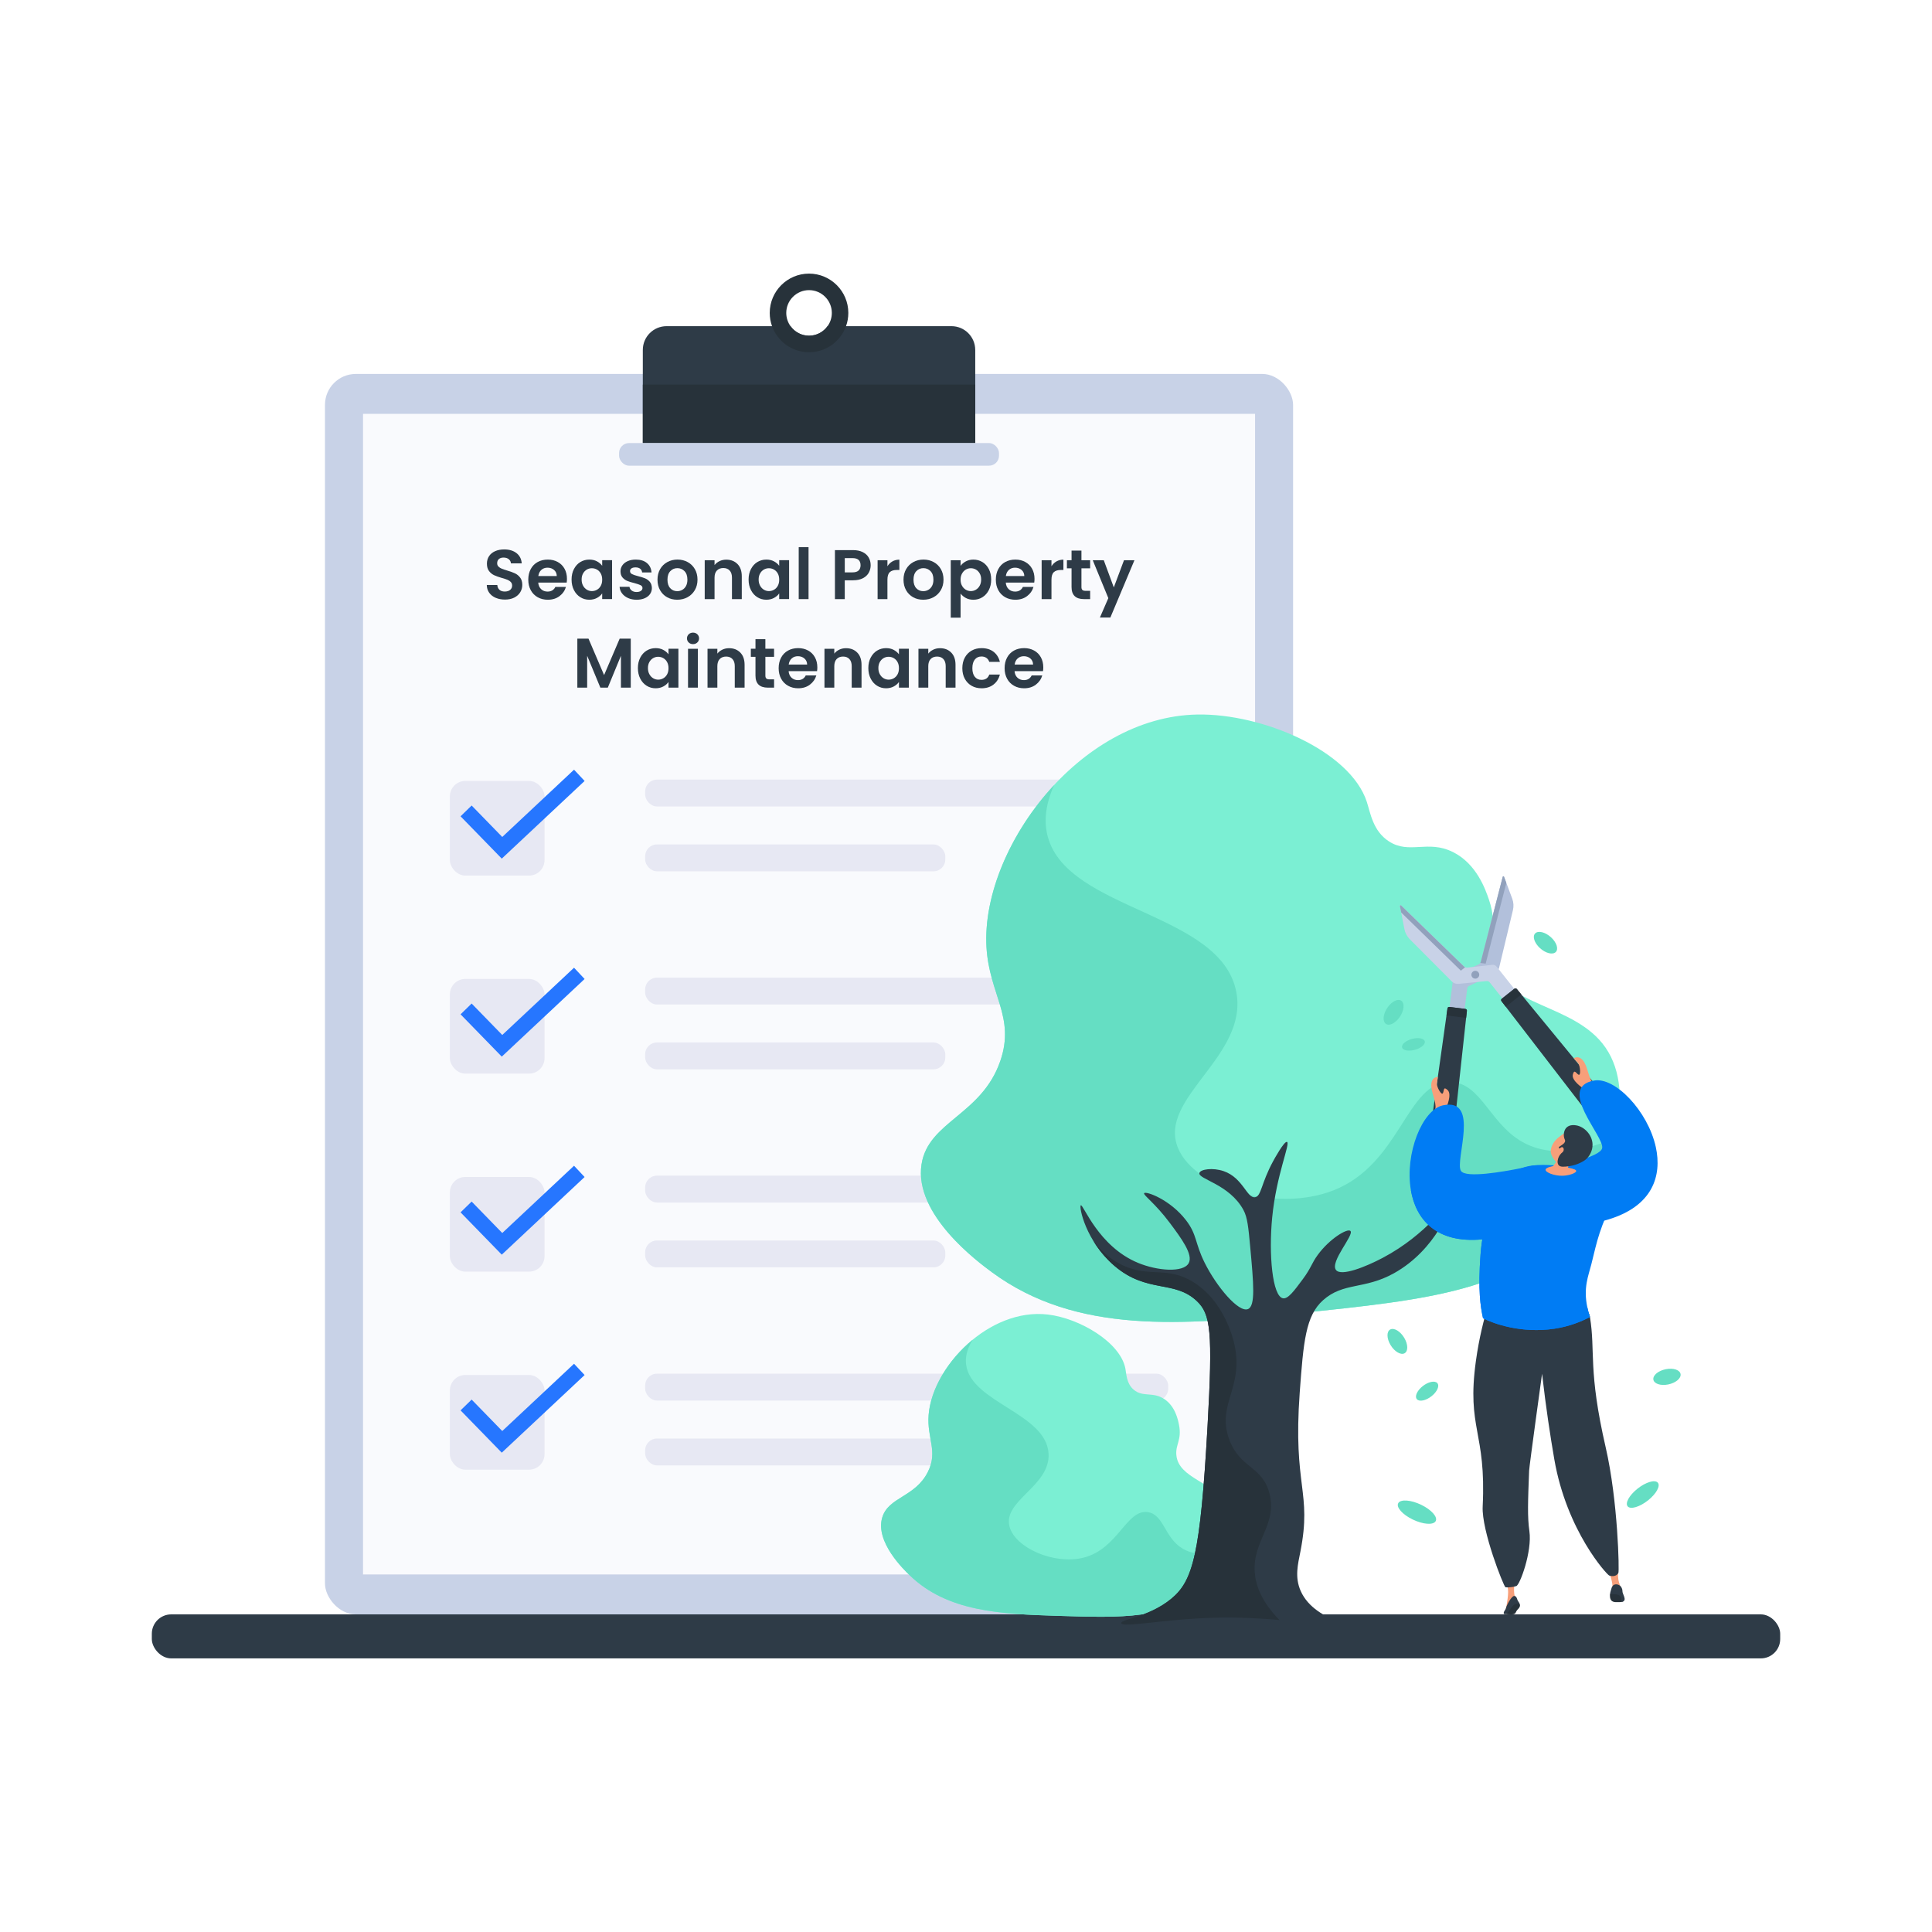 <?xml version="1.0" encoding="UTF-8"?>
<svg id="Layer_1" xmlns="http://www.w3.org/2000/svg" viewBox="0 0 1500 1500">
  <defs>
    <style>
      .cls-1 {
        fill: #27323a;
      }

      .cls-2 {
        fill: #b2c0db;
      }

      .cls-3 {
        fill: #2e3b47;
      }

      .cls-4 {
        fill: #65dec3;
      }

      .cls-5 {
        fill: #e7e8f3;
      }

      .cls-6 {
        fill: #7befd3;
      }

      .cls-7 {
        fill: #c8d2e7;
      }

      .cls-8 {
        fill: none;
        stroke: #2676ff;
        stroke-miterlimit: 10;
        stroke-width: 12px;
      }

      .cls-9 {
        fill: #007cf4;
      }

      .cls-10 {
        fill: #f9fafd;
      }

      .cls-11 {
        fill: #91a1bc;
      }

      .cls-12 {
        fill: #f79f7a;
      }
    </style>
  </defs>
  <g>
    <g>
      <rect class="cls-3" x="117.87" y="1253.4" width="1264.27" height="34.17" rx="15.05" ry="15.05"/>
      <g>
        <g>
          <rect class="cls-7" x="252.31" y="290.32" width="751.64" height="963.08" rx="24" ry="24"/>
          <rect class="cls-10" x="281.85" y="321.32" width="692.58" height="901.08"/>
        </g>
        <g>
          <g>
            <rect class="cls-5" x="500.9" y="759.03" width="406.09" height="20.86" rx="9.18" ry="9.18"/>
            <rect class="cls-5" x="500.9" y="809.37" width="233.02" height="20.86" rx="9.18" ry="9.18"/>
          </g>
          <g>
            <rect class="cls-5" x="349.28" y="760.05" width="73.5" height="73.5" rx="12" ry="12"/>
            <polyline class="cls-8" points="361.88 783.33 389.76 811.96 449.78 755.71"/>
          </g>
        </g>
        <g>
          <g>
            <rect class="cls-5" x="500.9" y="605.28" width="406.09" height="20.86" rx="9.18" ry="9.18"/>
            <rect class="cls-5" x="500.9" y="655.62" width="233.02" height="20.86" rx="9.18" ry="9.18"/>
          </g>
          <g>
            <rect class="cls-5" x="349.28" y="606.3" width="73.5" height="73.5" rx="12" ry="12"/>
            <polyline class="cls-8" points="361.88 629.59 389.76 658.22 449.78 601.96"/>
          </g>
        </g>
        <g>
          <g>
            <rect class="cls-5" x="500.9" y="912.77" width="406.09" height="20.86" rx="9.18" ry="9.18"/>
            <rect class="cls-5" x="500.9" y="963.11" width="233.02" height="20.86" rx="9.18" ry="9.18"/>
          </g>
          <g>
            <rect class="cls-5" x="349.28" y="913.79" width="73.5" height="73.5" rx="12" ry="12"/>
            <polyline class="cls-8" points="361.88 937.08 389.76 965.71 449.78 909.45"/>
          </g>
        </g>
        <g>
          <g>
            <rect class="cls-5" x="500.9" y="1066.52" width="406.09" height="20.86" rx="9.18" ry="9.18"/>
            <rect class="cls-5" x="500.9" y="1116.86" width="233.02" height="20.86" rx="9.18" ry="9.18"/>
          </g>
          <g>
            <rect class="cls-5" x="349.28" y="1067.54" width="73.5" height="73.5" rx="12" ry="12"/>
            <polyline class="cls-8" points="361.88 1090.82 389.76 1119.45 449.78 1063.2"/>
          </g>
        </g>
        <g>
          <path class="cls-3" d="M757.18,271.7v72.28h-258.1v-72.28c0-10.2,8.27-18.47,18.47-18.47h96.2c3.21,4.49,8.46,7.42,14.38,7.42s11.18-2.93,14.38-7.42h96.19c10.2,0,18.47,8.27,18.47,18.47Z"/>
          <path class="cls-1" d="M628.14,212.43c-16.83,0-30.52,13.69-30.52,30.52,0,3.6.63,7.06,1.78,10.28,4.22,11.79,15.5,20.24,28.73,20.24s24.51-8.45,28.73-20.24c1.15-3.22,1.78-6.68,1.78-10.28,0-16.83-13.69-30.52-30.52-30.52ZM628.14,260.65c-5.92,0-11.18-2.93-14.38-7.42-2.08-2.9-3.31-6.45-3.31-10.28,0-9.76,7.94-17.69,17.69-17.69s17.69,7.94,17.69,17.69c0,3.83-1.23,7.38-3.31,10.28-3.21,4.49-8.46,7.42-14.38,7.42Z"/>
          <rect class="cls-1" x="499.09" y="298.61" width="258.1" height="45.38"/>
          <rect class="cls-7" x="480.65" y="343.99" width="294.97" height="17.56" rx="7.73" ry="7.73"/>
        </g>
      </g>
    </g>
    <g>
      <path class="cls-3" d="M384.89,464.17c-2.13-.91-3.81-2.22-5.04-3.92-1.24-1.71-1.87-3.72-1.91-6.05h8.17c.11,1.56.66,2.8,1.66,3.71,1,.91,2.37,1.36,4.11,1.36s3.18-.43,4.2-1.28c1.02-.85,1.53-1.97,1.53-3.35,0-1.12-.35-2.05-1.04-2.78-.69-.73-1.55-1.3-2.59-1.72-1.04-.42-2.46-.88-4.28-1.39-2.47-.73-4.48-1.45-6.02-2.15-1.54-.71-2.87-1.78-3.98-3.22-1.11-1.43-1.66-3.35-1.66-5.75,0-2.25.56-4.21,1.69-5.89,1.13-1.67,2.71-2.95,4.74-3.84,2.03-.89,4.36-1.33,6.98-1.33,3.92,0,7.11.95,9.56,2.86,2.45,1.91,3.81,4.57,4.06,7.98h-8.39c-.07-1.31-.63-2.39-1.66-3.24-1.04-.85-2.41-1.28-4.11-1.28-1.49,0-2.68.38-3.57,1.14-.89.76-1.34,1.87-1.34,3.32,0,1.02.34,1.86,1.01,2.53.67.67,1.51,1.22,2.51,1.63,1,.42,2.41.9,4.22,1.44,2.47.73,4.49,1.45,6.05,2.18,1.56.73,2.91,1.82,4.03,3.27,1.13,1.45,1.69,3.36,1.69,5.72,0,2.04-.53,3.92-1.58,5.67-1.05,1.74-2.6,3.13-4.63,4.17-2.04,1.04-4.45,1.55-7.25,1.55-2.65,0-5.04-.45-7.17-1.36Z"/>
      <path class="cls-3" d="M439.96,452.34h-22.07c.18,2.18.94,3.89,2.29,5.12,1.34,1.24,3,1.85,4.96,1.85,2.83,0,4.85-1.22,6.05-3.65h8.23c-.87,2.91-2.54,5.3-5.01,7.17-2.47,1.87-5.5,2.81-9.1,2.81-2.91,0-5.51-.64-7.82-1.93-2.31-1.29-4.11-3.12-5.4-5.48-1.29-2.36-1.93-5.09-1.93-8.18s.64-5.87,1.91-8.23c1.27-2.36,3.05-4.18,5.34-5.45,2.29-1.27,4.92-1.91,7.9-1.91s5.44.62,7.71,1.85c2.27,1.24,4.03,2.99,5.29,5.26s1.88,4.88,1.88,7.82c0,1.09-.07,2.07-.22,2.94ZM432.28,447.22c-.04-1.96-.74-3.53-2.12-4.71-1.38-1.18-3.07-1.77-5.07-1.77-1.89,0-3.48.57-4.77,1.72-1.29,1.14-2.08,2.73-2.37,4.77h14.33Z"/>
      <path class="cls-3" d="M445.6,441.82c1.22-2.36,2.87-4.18,4.96-5.45,2.09-1.27,4.42-1.91,7-1.91,2.25,0,4.22.46,5.91,1.36s3.04,2.05,4.06,3.43v-4.31h7.68v30.19h-7.68v-4.41c-.98,1.42-2.33,2.59-4.06,3.52-1.73.93-3.72,1.39-5.97,1.39-2.54,0-4.86-.65-6.95-1.96-2.09-1.31-3.74-3.15-4.96-5.53-1.22-2.38-1.83-5.11-1.83-8.2s.61-5.76,1.83-8.12ZM466.45,445.28c-.73-1.33-1.71-2.34-2.94-3.05-1.24-.71-2.56-1.06-3.98-1.06s-2.72.35-3.92,1.04c-1.2.69-2.17,1.7-2.92,3.02-.75,1.33-1.12,2.9-1.12,4.71s.37,3.41,1.12,4.77c.74,1.36,1.73,2.41,2.94,3.13,1.22.73,2.52,1.09,3.9,1.09s2.74-.35,3.98-1.06c1.23-.71,2.22-1.72,2.94-3.05.73-1.33,1.09-2.92,1.09-4.77s-.36-3.44-1.09-4.77Z"/>
      <path class="cls-3" d="M487.59,464.3c-1.96-.89-3.52-2.1-4.66-3.62-1.14-1.53-1.77-3.21-1.88-5.07h7.68c.14,1.16.72,2.13,1.72,2.89,1,.76,2.24,1.14,3.73,1.14s2.59-.29,3.41-.87c.82-.58,1.23-1.33,1.23-2.23,0-.98-.5-1.72-1.5-2.21-1-.49-2.59-1.03-4.77-1.61-2.25-.54-4.1-1.11-5.53-1.69-1.44-.58-2.67-1.47-3.71-2.67-1.04-1.2-1.55-2.81-1.55-4.85,0-1.67.48-3.2,1.44-4.58.96-1.38,2.34-2.47,4.14-3.27,1.8-.8,3.91-1.2,6.35-1.2,3.6,0,6.47.9,8.61,2.7,2.14,1.8,3.32,4.22,3.54,7.28h-7.3c-.11-1.2-.61-2.15-1.5-2.86-.89-.71-2.08-1.06-3.57-1.06-1.38,0-2.44.25-3.19.76-.75.51-1.12,1.22-1.12,2.12,0,1.02.51,1.79,1.53,2.32,1.02.53,2.6,1.06,4.74,1.61,2.18.54,3.98,1.11,5.4,1.69,1.42.58,2.64,1.48,3.68,2.7,1.04,1.22,1.57,2.83,1.61,4.82,0,1.74-.48,3.31-1.44,4.69-.96,1.38-2.34,2.46-4.14,3.24s-3.9,1.17-6.29,1.17-4.69-.45-6.65-1.33Z"/>
      <path class="cls-3" d="M517.95,463.7c-2.33-1.29-4.15-3.12-5.48-5.48-1.33-2.36-1.99-5.09-1.99-8.18s.68-5.81,2.04-8.17,3.22-4.19,5.59-5.48c2.36-1.29,5-1.94,7.9-1.94s5.54.65,7.9,1.94c2.36,1.29,4.22,3.12,5.59,5.48,1.36,2.36,2.04,5.09,2.04,8.17s-.7,5.81-2.1,8.18c-1.4,2.36-3.29,4.19-5.67,5.48-2.38,1.29-5.04,1.93-7.98,1.93s-5.52-.64-7.85-1.93ZM529.69,457.98c1.22-.67,2.19-1.68,2.92-3.02.73-1.34,1.09-2.98,1.09-4.91,0-2.87-.75-5.08-2.26-6.62-1.51-1.54-3.35-2.32-5.53-2.32s-4.01.77-5.48,2.32c-1.47,1.54-2.21,3.75-2.21,6.62s.72,5.08,2.15,6.62c1.43,1.54,3.24,2.32,5.42,2.32,1.38,0,2.68-.33,3.9-1.01Z"/>
      <path class="cls-3" d="M572.6,437.93c2.22,2.27,3.32,5.44,3.32,9.51v17.71h-7.63v-16.68c0-2.4-.6-4.24-1.8-5.53-1.2-1.29-2.83-1.93-4.9-1.93s-3.77.65-4.99,1.93c-1.22,1.29-1.83,3.13-1.83,5.53v16.68h-7.63v-30.19h7.63v3.76c1.02-1.31,2.32-2.33,3.9-3.08,1.58-.74,3.31-1.12,5.2-1.12,3.6,0,6.5,1.14,8.72,3.41Z"/>
      <path class="cls-3" d="M583.04,441.82c1.22-2.36,2.87-4.18,4.96-5.45,2.09-1.27,4.42-1.91,7-1.91,2.25,0,4.22.46,5.91,1.36s3.04,2.05,4.06,3.43v-4.31h7.68v30.19h-7.68v-4.41c-.98,1.42-2.33,2.59-4.06,3.52-1.73.93-3.72,1.39-5.97,1.39-2.54,0-4.86-.65-6.95-1.96-2.09-1.31-3.74-3.15-4.96-5.53-1.22-2.38-1.83-5.11-1.83-8.2s.61-5.76,1.83-8.12ZM603.89,445.28c-.73-1.33-1.71-2.34-2.94-3.05-1.24-.71-2.56-1.06-3.98-1.06s-2.72.35-3.92,1.04c-1.2.69-2.17,1.7-2.92,3.02-.75,1.33-1.12,2.9-1.12,4.71s.37,3.41,1.12,4.77c.74,1.36,1.73,2.41,2.94,3.13,1.22.73,2.52,1.09,3.9,1.09s2.74-.35,3.98-1.06c1.23-.71,2.22-1.72,2.94-3.05.73-1.33,1.09-2.92,1.09-4.77s-.36-3.44-1.09-4.77Z"/>
      <path class="cls-3" d="M627.75,424.82v40.33h-7.63v-40.33h7.63Z"/>
      <path class="cls-3" d="M674.54,444.6c-.96,1.78-2.47,3.21-4.52,4.3-2.05,1.09-4.64,1.64-7.77,1.64h-6.38v14.6h-7.63v-38.04h14.01c2.94,0,5.45.51,7.52,1.53,2.07,1.02,3.62,2.42,4.66,4.2,1.04,1.78,1.55,3.8,1.55,6.05,0,2.04-.48,3.94-1.44,5.72ZM666.61,442.94c1.02-.96,1.53-2.32,1.53-4.06,0-3.71-2.07-5.56-6.21-5.56h-6.05v11.06h6.05c2.11,0,3.67-.48,4.69-1.44Z"/>
      <path class="cls-3" d="M692.85,435.88c1.58-.91,3.39-1.36,5.42-1.36v8.01h-2.02c-2.4,0-4.21.56-5.42,1.69-1.22,1.13-1.83,3.09-1.83,5.88v15.04h-7.63v-30.19h7.63v4.69c.98-1.6,2.26-2.85,3.84-3.76Z"/>
      <path class="cls-3" d="M708.95,463.7c-2.33-1.29-4.15-3.12-5.48-5.48-1.33-2.36-1.99-5.09-1.99-8.18s.68-5.81,2.04-8.17,3.22-4.19,5.59-5.48c2.36-1.29,5-1.94,7.9-1.94s5.54.65,7.9,1.94c2.36,1.29,4.22,3.12,5.59,5.48,1.36,2.36,2.04,5.09,2.04,8.17s-.7,5.81-2.1,8.18c-1.4,2.36-3.29,4.19-5.67,5.48-2.38,1.29-5.04,1.93-7.98,1.93s-5.52-.64-7.85-1.93ZM720.7,457.98c1.22-.67,2.19-1.68,2.92-3.02.73-1.34,1.09-2.98,1.09-4.91,0-2.87-.75-5.08-2.26-6.62-1.51-1.54-3.35-2.32-5.53-2.32s-4.01.77-5.48,2.32c-1.47,1.54-2.21,3.75-2.21,6.62s.72,5.08,2.15,6.62c1.43,1.54,3.24,2.32,5.42,2.32,1.38,0,2.68-.33,3.9-1.01Z"/>
      <path class="cls-3" d="M749.85,435.86c1.73-.93,3.7-1.39,5.91-1.39,2.58,0,4.91.64,7,1.91s3.74,3.08,4.96,5.42c1.22,2.34,1.83,5.06,1.83,8.15s-.61,5.82-1.83,8.2c-1.22,2.38-2.87,4.22-4.96,5.53-2.09,1.31-4.42,1.96-7,1.96-2.22,0-4.17-.45-5.86-1.36-1.69-.91-3.06-2.05-4.11-3.43v18.69h-7.63v-44.58h7.63v4.36c.98-1.38,2.33-2.53,4.06-3.46ZM760.64,445.23c-.75-1.33-1.73-2.33-2.94-3.02s-2.53-1.04-3.95-1.04-2.68.35-3.9,1.06c-1.22.71-2.2,1.74-2.94,3.08-.75,1.34-1.12,2.92-1.12,4.74s.37,3.4,1.12,4.74c.74,1.34,1.73,2.37,2.94,3.08,1.22.71,2.52,1.06,3.9,1.06s2.73-.36,3.95-1.09c1.22-.73,2.2-1.76,2.94-3.11.74-1.34,1.12-2.94,1.12-4.8s-.37-3.39-1.12-4.71Z"/>
      <path class="cls-3" d="M802.96,452.34h-22.07c.18,2.18.94,3.89,2.29,5.12,1.34,1.24,3,1.85,4.96,1.85,2.83,0,4.85-1.22,6.05-3.65h8.23c-.87,2.91-2.54,5.3-5.01,7.17-2.47,1.87-5.5,2.81-9.1,2.81-2.91,0-5.51-.64-7.82-1.93-2.31-1.29-4.11-3.12-5.39-5.48-1.29-2.36-1.93-5.09-1.93-8.18s.63-5.87,1.91-8.23c1.27-2.36,3.05-4.18,5.34-5.45,2.29-1.27,4.92-1.91,7.9-1.91s5.44.62,7.71,1.85c2.27,1.24,4.03,2.99,5.29,5.26,1.25,2.27,1.88,4.88,1.88,7.82,0,1.09-.07,2.07-.22,2.94ZM795.27,447.22c-.04-1.96-.75-3.53-2.12-4.71-1.38-1.18-3.07-1.77-5.07-1.77-1.89,0-3.48.57-4.77,1.72-1.29,1.14-2.08,2.73-2.37,4.77h14.33Z"/>
      <path class="cls-3" d="M820.21,435.88c1.58-.91,3.39-1.36,5.42-1.36v8.01h-2.02c-2.4,0-4.21.56-5.42,1.69-1.22,1.13-1.83,3.09-1.83,5.88v15.04h-7.63v-30.19h7.63v4.69c.98-1.6,2.26-2.85,3.84-3.76Z"/>
      <path class="cls-3" d="M839.63,441.22v14.61c0,1.02.25,1.75.74,2.21.49.46,1.32.68,2.48.68h3.54v6.43h-4.79c-6.43,0-9.65-3.12-9.65-9.37v-14.55h-3.6v-6.27h3.6v-7.47h7.68v7.47h6.76v6.27h-6.76Z"/>
      <path class="cls-3" d="M880.78,434.96l-18.69,44.47h-8.12l6.54-15.04-12.1-29.43h8.56l7.79,21.09,7.9-21.09h8.12Z"/>
      <path class="cls-3" d="M489.72,495.85v38.04h-7.63v-24.74l-10.19,24.74h-5.78l-10.25-24.74v24.74h-7.63v-38.04h8.67l12.1,28.28,12.1-28.28h8.61Z"/>
      <path class="cls-3" d="M497.1,510.57c1.22-2.36,2.87-4.18,4.96-5.45,2.09-1.27,4.42-1.91,7-1.91,2.25,0,4.22.45,5.91,1.36,1.69.91,3.04,2.05,4.06,3.43v-4.3h7.68v30.19h-7.68v-4.41c-.98,1.42-2.33,2.59-4.06,3.51-1.73.93-3.72,1.39-5.97,1.39-2.54,0-4.86-.65-6.95-1.96-2.09-1.31-3.74-3.15-4.96-5.53-1.22-2.38-1.83-5.11-1.83-8.2s.61-5.76,1.83-8.12ZM517.94,514.03c-.73-1.33-1.71-2.34-2.94-3.05-1.24-.71-2.56-1.06-3.98-1.06s-2.72.35-3.92,1.04c-1.2.69-2.17,1.7-2.92,3.02-.75,1.33-1.12,2.9-1.12,4.71s.37,3.41,1.12,4.77c.74,1.36,1.73,2.41,2.94,3.13,1.22.73,2.52,1.09,3.9,1.09s2.74-.35,3.98-1.06c1.23-.71,2.22-1.73,2.94-3.05.73-1.33,1.09-2.92,1.09-4.77s-.36-3.44-1.09-4.77Z"/>
      <path class="cls-3" d="M534.7,498.82c-.89-.85-1.33-1.92-1.33-3.19s.44-2.33,1.33-3.19c.89-.85,2.01-1.28,3.35-1.28s2.46.43,3.35,1.28c.89.85,1.34,1.92,1.34,3.19s-.45,2.34-1.34,3.19c-.89.85-2.01,1.28-3.35,1.28s-2.46-.43-3.35-1.28ZM541.81,503.7v30.19h-7.63v-30.19h7.63Z"/>
      <path class="cls-3" d="M574.78,506.67c2.22,2.27,3.32,5.44,3.32,9.51v17.71h-7.63v-16.68c0-2.4-.6-4.24-1.8-5.53-1.2-1.29-2.83-1.93-4.9-1.93s-3.77.65-4.99,1.93c-1.22,1.29-1.83,3.13-1.83,5.53v16.68h-7.63v-30.19h7.63v3.76c1.02-1.31,2.32-2.33,3.9-3.08,1.58-.75,3.31-1.12,5.2-1.12,3.6,0,6.5,1.13,8.72,3.41Z"/>
      <path class="cls-3" d="M594.24,509.97v14.6c0,1.02.25,1.75.74,2.21.49.45,1.32.68,2.48.68h3.54v6.43h-4.8c-6.43,0-9.65-3.12-9.65-9.37v-14.55h-3.6v-6.27h3.6v-7.47h7.68v7.47h6.76v6.27h-6.76Z"/>
      <path class="cls-3" d="M634.35,521.08h-22.07c.18,2.18.94,3.89,2.29,5.12,1.34,1.24,3,1.85,4.96,1.85,2.83,0,4.85-1.22,6.05-3.65h8.23c-.87,2.91-2.54,5.29-5.01,7.17-2.47,1.87-5.5,2.81-9.1,2.81-2.91,0-5.51-.64-7.82-1.94-2.31-1.29-4.11-3.11-5.4-5.48-1.29-2.36-1.93-5.09-1.93-8.17s.64-5.87,1.91-8.23c1.27-2.36,3.05-4.18,5.34-5.45,2.29-1.27,4.92-1.91,7.9-1.91s5.44.62,7.71,1.85c2.27,1.24,4.03,2.99,5.29,5.26,1.25,2.27,1.88,4.88,1.88,7.82,0,1.09-.07,2.07-.22,2.94ZM626.66,515.96c-.04-1.96-.74-3.53-2.12-4.71-1.38-1.18-3.07-1.77-5.07-1.77-1.89,0-3.48.57-4.77,1.72-1.29,1.14-2.08,2.73-2.37,4.77h14.33Z"/>
      <path class="cls-3" d="M665.57,506.67c2.22,2.27,3.32,5.44,3.32,9.51v17.71h-7.63v-16.68c0-2.4-.6-4.24-1.8-5.53-1.2-1.29-2.83-1.93-4.9-1.93s-3.77.65-4.99,1.93c-1.22,1.29-1.83,3.13-1.83,5.53v16.68h-7.63v-30.19h7.63v3.76c1.02-1.31,2.32-2.33,3.9-3.08,1.58-.75,3.31-1.12,5.2-1.12,3.6,0,6.5,1.13,8.72,3.41Z"/>
      <path class="cls-3" d="M676.01,510.57c1.22-2.36,2.87-4.18,4.96-5.45,2.09-1.27,4.42-1.91,7-1.91,2.25,0,4.22.45,5.91,1.36,1.69.91,3.04,2.05,4.06,3.43v-4.3h7.68v30.19h-7.68v-4.41c-.98,1.42-2.33,2.59-4.06,3.51-1.73.93-3.72,1.39-5.97,1.39-2.54,0-4.86-.65-6.95-1.96-2.09-1.31-3.74-3.15-4.96-5.53-1.22-2.38-1.83-5.11-1.83-8.2s.61-5.76,1.83-8.12ZM696.85,514.03c-.73-1.33-1.71-2.34-2.94-3.05-1.24-.71-2.56-1.06-3.98-1.06s-2.72.35-3.92,1.04c-1.2.69-2.17,1.7-2.92,3.02-.75,1.33-1.12,2.9-1.12,4.71s.37,3.41,1.12,4.77c.74,1.36,1.73,2.41,2.94,3.13,1.22.73,2.52,1.09,3.9,1.09s2.74-.35,3.98-1.06c1.23-.71,2.22-1.73,2.94-3.05.73-1.33,1.09-2.92,1.09-4.77s-.36-3.44-1.09-4.77Z"/>
      <path class="cls-3" d="M738.54,506.67c2.22,2.27,3.32,5.44,3.32,9.51v17.71h-7.63v-16.68c0-2.4-.6-4.24-1.8-5.53-1.2-1.29-2.83-1.93-4.9-1.93s-3.77.65-4.99,1.93c-1.22,1.29-1.83,3.13-1.83,5.53v16.68h-7.63v-30.19h7.63v3.76c1.02-1.31,2.32-2.33,3.9-3.08,1.58-.75,3.31-1.12,5.2-1.12,3.6,0,6.5,1.13,8.72,3.41Z"/>
      <path class="cls-3" d="M749.06,510.59c1.27-2.34,3.03-4.16,5.29-5.45,2.25-1.29,4.83-1.93,7.74-1.93,3.74,0,6.84.94,9.29,2.81,2.45,1.87,4.1,4.5,4.93,7.87h-8.23c-.44-1.31-1.17-2.33-2.21-3.08-1.04-.74-2.32-1.12-3.84-1.12-2.18,0-3.91.79-5.18,2.37-1.27,1.58-1.91,3.82-1.91,6.73s.63,5.1,1.91,6.68c1.27,1.58,3,2.37,5.18,2.37,3.09,0,5.1-1.38,6.05-4.14h8.23c-.84,3.27-2.49,5.87-4.96,7.79-2.47,1.93-5.56,2.89-9.26,2.89-2.91,0-5.49-.64-7.74-1.94-2.25-1.29-4.02-3.11-5.29-5.45-1.27-2.34-1.91-5.08-1.91-8.2s.64-5.86,1.91-8.2Z"/>
      <path class="cls-3" d="M809.77,521.08h-22.07c.18,2.18.94,3.89,2.29,5.12,1.34,1.24,3,1.85,4.96,1.85,2.83,0,4.85-1.22,6.05-3.65h8.23c-.87,2.91-2.54,5.29-5.01,7.17-2.47,1.87-5.5,2.81-9.1,2.81-2.91,0-5.51-.64-7.82-1.94-2.31-1.29-4.11-3.11-5.39-5.48-1.29-2.36-1.93-5.09-1.93-8.17s.63-5.87,1.91-8.23c1.27-2.36,3.05-4.18,5.34-5.45,2.29-1.27,4.92-1.91,7.9-1.91s5.44.62,7.71,1.85c2.27,1.24,4.03,2.99,5.29,5.26,1.25,2.27,1.88,4.88,1.88,7.82,0,1.09-.07,2.07-.22,2.94ZM802.09,515.96c-.04-1.96-.75-3.53-2.12-4.71-1.38-1.18-3.07-1.77-5.07-1.77-1.89,0-3.48.57-4.77,1.72-1.29,1.14-2.08,2.73-2.37,4.77h14.33Z"/>
    </g>
  </g>
  <g>
    <g>
      <path class="cls-6" d="M821.08,1254.54c-44.69-1.4-85.6-3.24-114.76-31.42-4.67-4.51-26.97-26.06-21.36-44.91,4.79-16.08,25.55-15.68,35.45-35.46,8.02-16.04-.84-25.9.56-44.15,2.88-37.47,46.98-83.35,92.6-78,24.79,2.91,56.42,21.69,60.2,42.06.82,4.41.82,11.49,6.44,16.3,7.14,6.1,14.87,1.28,23.85,7.33,8.5,5.73,10.56,16.11,11.33,20.04,2.29,11.59-2.84,15.15-2.07,23.37,1.71,18.51,29.51,20.52,38.99,39.2,9.94,19.59-4.77,48.7-21.05,64.42-24.75,23.89-59.33,22.8-110.17,21.21Z"/>
      <path class="cls-4" d="M918.18,1202.35c-14.15-8.42-14.5-26.52-27.04-28.33-16.7-2.41-22.95,28.73-50.14,35.4-22.7,5.57-52.84-7.68-57.21-24.18-5.35-20.2,31.65-31.33,30.32-56.59-1.65-31.29-59.79-39.59-63.98-68.82-.79-5.51.3-12.02,5.04-19.67-19.19,15.74-32.65,38.3-34.19,58.43-1.4,18.25,7.46,28.1-.56,44.15-9.89,19.78-30.66,19.38-35.45,35.46-5.61,18.85,16.69,40.4,21.36,44.91,29.16,28.18,70.07,30.01,114.76,31.42,50.84,1.59,85.42,2.68,110.17-21.21,7.81-7.54,15.26-18.16,19.8-29.33-15.46,4.21-25.77,2.57-32.87-1.65Z"/>
    </g>
    <g>
      <g>
        <path class="cls-6" d="M1007.69,1019.59c-89.56,9.24-171.71,16.59-237.49-31.78-10.53-7.75-60.84-44.74-54.72-83.88,5.22-33.38,46.78-38.18,61.19-80.32,11.69-34.18-8.66-51.45-10.78-88.25-4.34-75.56,71.3-179,163.8-180.61,50.26-.88,118.44,28.09,131.47,67.73,2.82,8.57,4.72,22.72,17.24,30.79,15.89,10.24,30.03-1.45,49.57,8.21,18.51,9.15,25.41,29.31,28.02,36.94,7.7,22.51-1.58,30.99,2.16,47.21,8.4,36.48,64.43,33,88.37,67.73,25.11,36.43,3.6,98.48-24.67,134.23-42.96,54.34-112.27,61.49-214.16,72.01Z"/>
        <path class="cls-4" d="M1187.41,889.3c-30.5-12.99-36.08-49.02-61.59-49.26-33.98-.32-38.05,63.51-90.52,84.15-43.81,17.23-107.53-1.1-120.69-32.84-16.12-38.88,54.72-71.06,45.26-121.09-11.72-62-129.99-62.9-146.23-120.11-3.06-10.78-2.64-24.07,4.76-40.61-34.07,36.58-54.84,85.23-52.5,125.83,2.12,36.8,22.46,54.08,10.78,88.25-14.41,42.14-55.97,46.94-61.19,80.32-6.12,39.13,44.19,76.13,54.72,83.88,65.78,48.38,147.93,41.02,237.49,31.78,101.89-10.51,171.19-17.66,214.16-72.01,13.56-17.15,25.55-40.34,31.61-63.86-29.71,12.56-50.74,12.08-66.05,5.56Z"/>
      </g>
      <g>
        <path class="cls-3" d="M839.16,935.78c-1.66.94,3.79,28.05,26.16,47.09,25.28,21.51,46.33,10.73,63.83,27.21,10.77,10.14,12.53,23.39,8.37,97.32-5.63,99.99-11.34,120.07-28.25,133.95-17.55,14.41-39.4,15.76-38.72,18.84.84,3.81,33.3-3.15,72.2-4.19,64.28-1.71,118.66,13.52,119.29,10.46.54-2.6-40.77-5.52-52.17-31.19-4.81-10.82-2.16-20.86-.25-30.55,9.18-46.73-5.88-49.97-.52-123.48,2.89-39.61,4.61-59.66,18.08-71.72,15.82-14.16,32.01-8.14,55.03-20.94,33.08-18.39,45.44-53.53,43.66-54.89-1.65-1.27-17.59,24.51-52.32,42.9-12.98,6.87-32.23,14.64-36.27,9.45-4.98-6.4,14.46-27.43,11.15-30.37-2.41-2.15-16.17,6.11-25.31,18.61-4.92,6.73-4.98,9.88-11.51,18.71-6.89,9.32-11.61,15.7-15.51,15-8.2-1.48-11.19-34.04-8.37-62.79,3.25-33.22,14.28-57.5,11.51-58.6-2.16-.86-9.94,13.39-10.81,15-9.44,17.4-9.06,27.05-13.95,27.91-6.41,1.12-9.35-15.04-24.42-20.23-8.41-2.9-18.03-1.49-18.84,1.4-1.35,4.82,23.3,8.55,34.22,28.82,3.06,5.68,3.81,13.32,5.2,28.39,2.63,28.61,4.25,46.12-1.74,48.49-7.33,2.9-24.42-17.53-33.61-35.98-7.71-15.49-5.77-21.73-14.53-33.08-12.43-16.12-31.14-22.71-32.44-20.93-1,1.37,8.38,7.62,19.88,23.02,8.85,11.86,18.46,24.71,14.65,31.39-4.21,7.39-24.13,5.97-39.34-.33-30.87-12.79-42.47-45.74-44.37-44.66Z"/>
        <path class="cls-1" d="M985.67,1159.72c-5.5-21.75-23.09-19.47-31.39-42.38-9.82-27.09,11.44-39.47,4.19-73.25-.85-3.95-7.63-33.53-31.92-48.66-20.44-12.73-34.02-3.23-54.94-13.08-6.96-3.28-14.94-8.79-22.62-18.69,3.99,6.5,9.33,13.25,16.34,19.21,25.28,21.51,46.33,10.73,63.83,27.21,10.77,10.14,12.53,23.39,8.37,97.32-5.63,99.99-11.34,120.07-28.25,133.95-17.55,14.41-39.4,15.76-38.72,18.84.84,3.81,33.3-3.15,72.2-4.19,17.97-.48,35.16.37,50.62,1.77-14.23-14.48-18.56-27.25-19.23-37.35-1.6-24.27,17.6-36.59,11.51-60.69Z"/>
      </g>
    </g>
    <g>
      <g>
        <g>
          <g>
            <path class="cls-2" d="M1174.63,706.67l-10.79,44.97c-.46,1.9-1.74,3.49-3.5,4.34l-19.78,9.53c-.78.37-1.31,1.12-1.42,1.97l-2.25,18.04-11.74-1.46,3.01-24.09c.16-1.3.98-2.43,2.17-2.99l17.57-8.2c.55-.26,1.02-.66,1.36-1.15.22-.33.39-.69.49-1.08l16.95-65.78c.06-.23.26-.39.5-.41.24-.01.46.13.54.35l1.77,4.74,4.58,12.25c1.07,2.87,1.26,5.98.54,8.95Z"/>
            <path class="cls-11" d="M1169.51,685.46l-16.04,62.7-4.21-.53c.22-.33.39-.69.49-1.08l16.95-65.78c.06-.23.26-.39.5-.41.24-.01.46.13.54.35l1.77,4.74Z"/>
          </g>
          <g>
            <path class="cls-3" d="M1127.82,886.56c-.1.97-.6,1.86-1.37,2.47-.77.61-1.75.88-2.72.76l-11-1.37c-.98-.12-1.86-.63-2.45-1.41-.59-.78-.86-1.77-.72-2.74,4.5-31.97,9-63.93,13.49-95.9.25-1.82.51-3.64.77-5.46.1-.72.76-1.23,1.49-1.14l12.42,1.55c.73.09,1.24.74,1.16,1.47-.2,1.83-.4,3.65-.6,5.48-3.5,32.09-6.99,64.18-10.49,96.28Z"/>
            <path class="cls-1" d="M1138.31,790.29l-15.25-1.9c.25-1.82.51-3.64.77-5.46.1-.72.76-1.23,1.49-1.14l12.42,1.55c.73.09,1.24.74,1.16,1.47-.2,1.83-.4,3.65-.6,5.48Z"/>
          </g>
        </g>
        <g>
          <g>
            <path class="cls-7" d="M1094.54,729.22l32.64,32.77c1.38,1.38,3.31,2.07,5.25,1.88l21.85-2.17c.86-.09,1.7.27,2.24.94l11.32,14.23,9.26-7.37-15.12-19c-.82-1.03-2.1-1.56-3.41-1.42l-19.27,2.16c-.61.07-1.21-.03-1.76-.27-.36-.16-.69-.39-.98-.67l-48.74-47.32c-.17-.17-.43-.2-.63-.09-.21.11-.32.35-.28.58l.96,4.97,2.48,12.84c.58,3,2.04,5.76,4.2,7.93Z"/>
            <path class="cls-11" d="M1087.86,708.45l46.35,45.17,3.32-2.64c-.36-.16-.69-.39-.98-.67l-48.74-47.32c-.17-.17-.43-.2-.63-.09-.21.11-.32.35-.28.58l.96,4.97Z"/>
          </g>
          <g>
            <path class="cls-3" d="M1228.21,858.38c.59.78,1.48,1.28,2.46,1.4.97.12,1.95-.16,2.72-.77l8.67-6.9c.77-.61,1.26-1.5,1.36-2.48.1-.98-.19-1.95-.81-2.71-20.49-24.94-40.99-49.89-61.48-74.83-1.17-1.42-2.33-2.84-3.5-4.26-.46-.56-1.29-.65-1.87-.2l-9.8,7.8c-.57.46-.67,1.28-.23,1.86,1.12,1.46,2.24,2.91,3.36,4.37,19.7,25.57,39.41,51.14,59.11,76.71Z"/>
            <path class="cls-1" d="M1169.11,781.67l12.03-9.57c-1.17-1.42-2.33-2.84-3.5-4.26-.46-.56-1.29-.65-1.87-.2l-9.8,7.8c-.57.46-.67,1.28-.23,1.86,1.12,1.46,2.24,2.91,3.36,4.37Z"/>
          </g>
        </g>
        <path class="cls-11" d="M1148.46,756.39c.21,1.67-.97,3.19-2.64,3.41s-3.19-.97-3.41-2.64c-.21-1.67.97-3.19,2.64-3.41,1.67-.21,3.19.97,3.41,2.64Z"/>
      </g>
      <g>
        <path class="cls-12" d="M1229.11,844.94s-9.09-5.9-7.98-10.56c1.11-4.67,2.46-1.11,4.42,0,1.97,1.11,1.45-7.04-.48-9.09-1.93-2.05-3.19-3.6-3.19-3.6,0,0,3.55-2.79,7.23,1.75,3.69,4.54,4.18,14,7.98,17.81,3.81,3.81-5.28,7.12-7.98,3.69Z"/>
        <path class="cls-12" d="M1123.08,859.56s4.36-9.92.87-13.21c-3.49-3.29-2.66.43-3.7,2.43-1.04,2-5.07-5.08-4.59-7.86.48-2.77.69-4.76.69-4.76,0,0-4.5-.38-5.08,5.44-.58,5.82,4.2,14,3.11,19.27-1.09,5.27,8.33,3.05,8.7-1.3Z"/>
        <path class="cls-9" d="M1155.92,961.63c-.72.1-1.46.19-2.21.29-.97.12-1.93.22-2.87.32-35.88,3.38-51.6-15.61-55.45-38.28-4.82-28.34,8.9-62.45,24.97-65.8,29.26-6.13,8.84,43.23,13.95,50.97,3.75,5.69,32.49.7,47.52-2.36,5.45-1.1,9.11-1.96,9.11-1.96,0,0,46.04,45.88-35.02,56.83Z"/>
        <path class="cls-9" d="M1243.65,948.2c.71-.18,1.43-.37,2.15-.57.94-.25,1.87-.52,2.78-.79,34.51-10.37,41.93-33.88,36.97-56.33-6.2-28.07-31.75-54.5-47.9-51.57-29.42,5.34,8.08,43.38,6.26,52.47-1.33,6.68-29.83,12.88-44.91,15.7-5.47,1.03-9.18,1.61-9.18,1.61,0,0-25.38,59.84,53.83,39.47Z"/>
        <path class="cls-12" d="M1249.02,1219.84s3.76,9.46,2.77,13.66c4.04-.08,6.66-.59,6.66-.59,0,0-1.62-4.32-1.94-6.45-.43-2.89-.4-7.56-.4-7.56l-7.09.95Z"/>
        <path class="cls-1" d="M1179.45,1244.61c.23.28.64.86.68,1.66.02.43-.08.78-.2,1.11-.61,1.61-1.57,1.82-2.61,3.53-.63,1.04-.51,1.36-1.09,1.83-.76.62-1.69.66-2.49.67-1.35.02-3.31-.03-5.76-.33,1.29-1.66,2.66-3.34,4.11-5.04.64-.75,1.28-1.47,1.91-2.19l3.78-1.28,1.67.04Z"/>
        <path class="cls-12" d="M1176.3,1226.24s-2.16,11.28.59,14.44c2.35,3.16-1.13.91-1.13.91l-4.15,3.62-2.49,4.3s2.29-11.04,1.68-15.42-.92-7.34-.92-7.34l6.42-.51Z"/>
        <path class="cls-3" d="M1155.13,1014.37c-2.77,9.14-6.72,23.88-9.26,42.38-7.25,52.77,8.16,54.45,5.28,112.93-.92,18.67,16.17,61.71,17.68,62.66.73.07,1.52.12,2.36.09,1.49-.05,3.58-.27,6.02-1,2.71-.47,12.47-26.9,10.21-42.62-1.6-11.12-1.14-23.06-.21-46.94.15-3.87,10.05-75.28,10.05-75.28h0c3.01,26.43,6.47,48.89,9.48,66.3,9.65,55.94,41.01,89.8,42.64,90.34.32.13,3.27,1.2,5.67-.39,1.07-.71,1.44-1.62,1.44-1.62.84-.66-.25-55.85-9.81-97.39-13.88-60.29-7.84-74.4-12.24-101.33-3.81-23.3-79.31-8.14-79.31-8.14Z"/>
        <g>
          <path class="cls-1" d="M1250.8,1237.09s-.94,0-.86,1.21c.08,1.21-.42,5.38,4.35,5.57,4.77.2,5.5-.34,5.66-.34s-1.25-3.98-1.25-3.98l-1.52-1.95-4.1-.43-2.27-.08Z"/>
          <path class="cls-3" d="M1261.37,1241.27c-.1-1.01-.66-2.59-1.23-3.86-.84-1.89-.15-2.6-.96-4.33-.28-.6-.55-1.16-1.14-1.72-.14-.13-1.45-1.34-3.37-1.28-.38.01-.96.04-1.59.37-.74.39-1.11.99-1.43,1.5-.5.82-.38,1.07-1.15,3.41-.06.19-.2.6-.3,1.16-.08.43-.11.79-.13,1.04,1.25,0,6.06.2,7.07.94,1.02.74,1.52,1.99,1.52,3.24s.63,1.84,1.25,1.8c.56-.03,1.67-1.07,1.43-2.26Z"/>
        </g>
        <path class="cls-3" d="M1175.72,1239.1c1.02.02,1.77.83,2.34,2.79s3.28,3.7.11,3.28c-3.17-.42-5.47,4.08-6.61,5.74-1.13,1.66-4.17,3.14-4.1,1.51.08-1.62,1.42-2.38,1.79-4.04.38-1.66,4.12-9.32,6.46-9.28Z"/>
        <path class="cls-9" d="M1255.13,926.32c-13.71,28.16-14.81,35.85-19.66,55.42-2.14,8.63-6.37,17.91-3.03,33.44.49,2.31,1.15,4.75,2.01,7.34-6.59,3.47-15.94,7.36-27.63,9.1-25.59,3.81-47.06-3.86-55.4-8.14-1.92-8.8-4.03-21.75-1.9-49.8.19-2.44.54-6.42,1.34-11.45.74-4.64,1.83-10.16,3.47-16.13.21-.77.44-1.53.66-2.31,2.24-7.62,4.46-12.74,6.92-17.12,3.4-6.06,7.15-10.55,8.24-11.82,1.17-1.39,2.12-2.42,2.32-2.6,2.83-2.54,6.02-4.3,9.37-5.48,10.45-3.72,22.39-1.94,29.37-1.74,8.25.24,24.15.62,32.97,11.07,5.75,6.82,14.73,2.47,10.95,10.23Z"/>
        <g>
          <path class="cls-12" d="M1204.01,892.94c.72-5.56,5.12-9.13,6.08-9.89,4.02-3.19,4.84-3.51,6.21-3.78l1.88-.29s.1,0,.21,0c1.1.07,4.41,1.36,5.01,1.78,1.92,1.35.51,10.91-5.31,22.81-.23,1.01-.46,2.01-.69,3.02,5.07.89,6.33,1.81,6.37,2.54.09,1.58-5.47,3.6-10.62,3.73-6.46.16-13.31-2.61-13.18-4.69.05-.84,1.27-1.87,5.96-2.89.73-1.03,1.46-2.06,2.2-3.09-.66-.81-4.65-5.17-4.12-9.27Z"/>
          <path class="cls-3" d="M1216.3,875.36c-2.03,1.98-2.52,5.42-1.92,7.9.36,1.48.82,1.64.76,2.61-.19,2.73-5.15,3.91-4.88,5.29.2.98,2.78.62,3.23,1.85.49,1.35-2.35,2.51-3.57,5.91-.19.53-1.34,3.74.14,5.63,1.38,1.76,4.48,1.35,7.97.89,3.85-.5,6.61-1.64,7.42-1.99,2.55-1.12,5.28-2.32,7.55-5.08.54-.65,3.7-4.62,3.43-10.16-.35-7.28-6.44-13.5-12.7-14.49-1.02-.16-4.93-.78-7.42,1.65Z"/>
          <path class="cls-12" d="M1211.99,890.85c1.46-.88,2.58,1.01,1.89,2.65-.69,1.65-3.01,2.68-4.41,1.7s.55-3.17,2.52-4.35Z"/>
        </g>
        <path class="cls-9" d="M1234.44,1022.52c-6.59,3.47-15.94,7.36-27.63,9.1-25.59,3.81-47.06-3.86-55.4-8.14-1.92-8.8-4.03-21.75-1.9-49.8.19-2.44.54-6.42,1.34-11.45-35.88,3.38-51.6-15.61-55.45-38.28,6.97,11.44,18.83,25.5,34.19,23.37,19.11-2.66,23.12-6.63,24.73-1.23.53,1.77.8,4.54,1.27,8.71.21,1.91.32,4.22.34,6.82.2,20.36-3.9,58.32,9.45,56.74,14.29-1.7,50.06,7.65,67.05-3.19.49,2.31,1.15,4.75,2.01,7.34Z"/>
      </g>
    </g>
    <g>
      <path class="cls-4" d="M1085.63,1166.99c1.86-3.14,9.86-2.52,17.87,1.37,7.98,3.88,12.96,9.56,11.12,12.69-1.84,3.14-9.81,2.55-17.82-1.33-8.03-3.88-13.03-9.59-11.17-12.73Z"/>
      <path class="cls-4" d="M1100.11,1086.38c-1.93-2.13.06-6.68,4.43-10.15,4.36-3.46,9.45-4.54,11.37-2.41,1.92,2.13-.05,6.66-4.4,10.13-4.36,3.48-9.47,4.57-11.39,2.44Z"/>
      <path class="cls-4" d="M1263.8,1169.63c-2.3-2.47,1.05-8.64,7.49-13.77,6.42-5.12,13.48-7.25,15.77-4.78,2.29,2.47-1.04,8.61-7.45,13.73-6.42,5.13-13.51,7.29-15.81,4.82Z"/>
      <path class="cls-4" d="M1079.38,1032.21c2.93-1.55,7.78,1.33,10.84,6.43,3.06,5.1,3.17,10.49.25,12.05-2.93,1.56-7.79-1.31-10.85-6.41-3.07-5.11-3.17-10.51-.24-12.06Z"/>
      <path class="cls-4" d="M1304.81,1066.9c.46,3.28-3.9,6.87-9.73,8.01-5.83,1.14-10.94-.58-11.42-3.86-.47-3.28,3.88-6.88,9.72-8.02,5.85-1.15,10.96.59,11.43,3.88Z"/>
    </g>
    <g>
      <path class="cls-4" d="M1088.09,777.08c2.63,2.02,2.02,7.63-1.35,12.53-3.37,4.9-8.23,7.24-10.86,5.23-2.64-2.01-2.04-7.63,1.34-12.54,3.38-4.91,8.25-7.25,10.88-5.22Z"/>
      <path class="cls-4" d="M1106.21,808.57c.49,2.37-3.06,5.31-7.93,6.57-4.87,1.26-9.23.36-9.73-2-.5-2.37,3.04-5.32,7.93-6.58,4.88-1.26,9.24-.36,9.74,2.01Z"/>
    </g>
    <path class="cls-4" d="M1207.86,739.17c-2.36,2.33-7.84.96-12.23-3.05-4.39-4.01-6.05-9.14-3.69-11.47,2.36-2.34,7.83-.98,12.24,3.04,4.4,4.01,6.05,9.16,3.69,11.49Z"/>
  </g>
</svg>